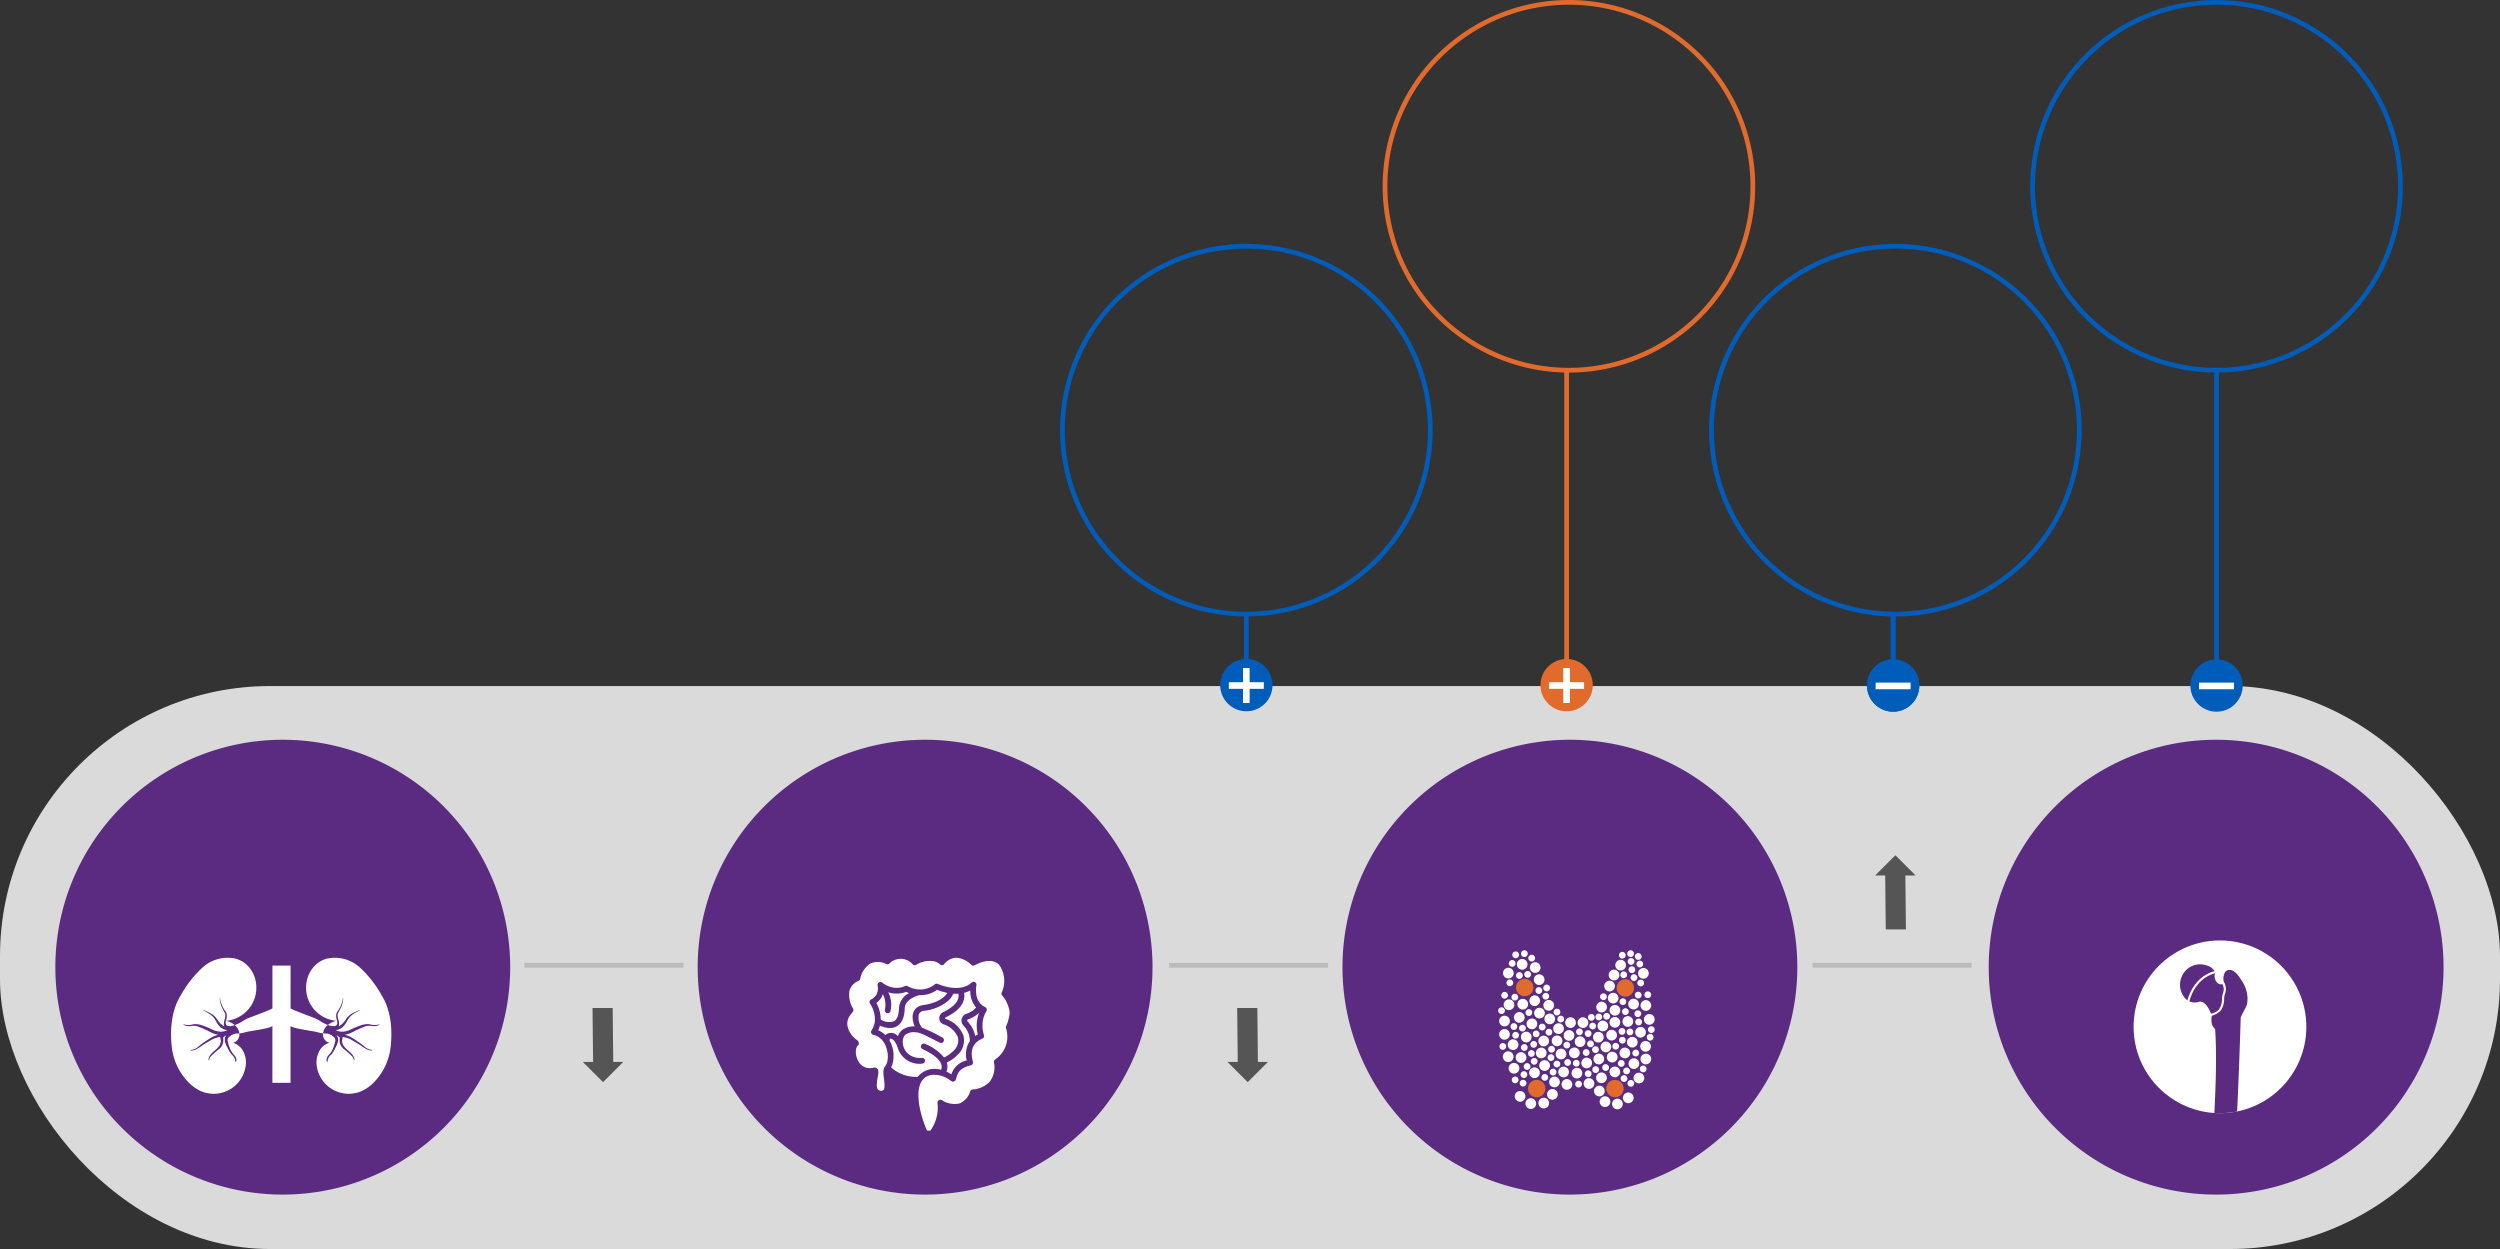 <svg xmlns="http://www.w3.org/2000/svg" width="479.296" height="239.458" viewBox="0 0 479.296 239.458">
    <rect x="0" y="0" width="479.296" height="239.458" fill="#333333" stroke="none"/>
    <defs>
        <clipPath id="clip-path">
            <circle id="Ellipse_21" cx="16.557" cy="16.557" r="16.557" class="cls-1" transform="translate(755.224 4734.247)"/>
        </clipPath>
        <style>
            .cls-1{fill:#fff}.cls-3{fill:#5b2b82}.cls-13,.cls-4,.cls-5,.cls-9{fill:none;stroke-miterlimit:10}.cls-4{stroke:#005cb9}.cls-13,.cls-4,.cls-5{stroke-width:.908px}.cls-5{stroke:#e16a2d}.cls-6{fill:#005cb9}.cls-7{fill:#e16a2d}.cls-9{stroke:#fff;stroke-width:.351px}.cls-11{fill:#606669}.cls-12{fill:#555}.cls-13{stroke:#bbb}
        </style>
    </defs>
    <g id="Art" transform="translate(-15.762 -4.245)">
        <rect id="Rectangle_44" width="479.296" height="107.93" fill="#dadada" rx="51.778" transform="translate(15.762 135.772)"/>
        <path id="Path_630" d="M771.045 4782.969a43.6 43.6 0 1 0-43.6-43.6 43.6 43.6 0 0 0 43.6 43.6" class="cls-3" transform="translate(-330.409 -4549.699)"/>
        <path id="Path_631" d="M771.124 4624.92a35.261 35.261 0 1 0-35.262-35.261 35.261 35.261 0 0 0 35.262 35.261" class="cls-4" transform="translate(-330.409 -4549.699)"/>
        <path id="Line_30" d="M0 0L0 60.842" class="cls-4" transform="translate(440.715 74.93)"/>
        <path id="Path_632" d="M585.12 4671.679a35.262 35.262 0 1 0-35.262-35.262 35.263 35.263 0 0 0 35.262 35.262" class="cls-4" transform="translate(-330.409 -4549.699)"/>
        <path id="Line_31" d="M0 14.244L0 0" class="cls-4" transform="translate(254.711 121.93)"/>
        <path id="Path_633" d="M709.553 4671.679a35.262 35.262 0 1 0-35.262-35.262 35.263 35.263 0 0 0 35.262 35.262" class="cls-4" transform="translate(-330.409 -4549.699)"/>
        <path id="Path_634" d="M646.966 4624.92a35.261 35.261 0 1 0-35.262-35.261 35.262 35.262 0 0 0 35.262 35.261" class="cls-5" transform="translate(-330.409 -4549.699)"/>
        <g id="Group_128" transform="translate(-330.409 -4549.699)">
            <circle id="Ellipse_18" cx="5.017" cy="5.017" r="5.017" class="cls-6" transform="translate(580.103 4680.277)"/>
        </g>
        <path id="Rectangle_45" d="M0 0H6.707V1.271H0z" class="cls-1" transform="translate(251.35 135.037)"/>
        <path id="Rectangle_46" d="M0 0H6.707V1.271H0z" class="cls-1" transform="rotate(-90 196.547 -57.521)"/>
        <g id="Group_130" transform="translate(-330.409 -4549.699)">
            <path id="Line_32" d="M0 60.921L0 0" class="cls-5" transform="translate(646.518 4624.952)"/>
            <g id="Group_129">
                <circle id="Ellipse_19" cx="5.017" cy="5.017" r="5.017" class="cls-7" transform="translate(641.505 4680.277)"/>
            </g>
            <path id="Rectangle_47" d="M0 0H6.707V1.271H0z" class="cls-1" transform="translate(643.161 4684.736)"/>
            <path id="Rectangle_48" d="M0 0H6.707V1.271H0z" class="cls-1" transform="rotate(-90 2667.302 2021.423)"/>
        </g>
        <path id="Path_636" d="M400.383 4782.969a43.6 43.6 0 1 0-43.6-43.6 43.6 43.6 0 0 0 43.6 43.6" class="cls-3" transform="translate(-330.409 -4549.699)"/>
        <g id="Group_131" transform="translate(-330.409 -4549.699)">
            <path id="Path_637" d="M409.337 4753.87a1.622 1.622 0 0 1-1.234-1.444 2.316 2.316 0 0 1 .746-1.825 4.16 4.16 0 0 1 1.781-.95 6.364 6.364 0 0 1-5.512-8.16 5.788 5.788 0 0 1 1.3-2.3 5.294 5.294 0 0 1 2.3-1.432 7.141 7.141 0 0 1 6.421 1.649 21.1 21.1 0 0 1 4.235 5.415c1.775 2.869 2.071 6.627 1.672 9.977a11.488 11.488 0 0 1-2.916 6.358 8.042 8.042 0 0 1-2.53 1.921 6.181 6.181 0 0 1-8.647-4.448 4.661 4.661 0 0 1 .279-2.849 3.223 3.223 0 0 1 2.105-1.912z" class="cls-1"/>
            <path id="Path_638" d="M390.832 4753.87a1.621 1.621 0 0 0 1.233-1.444 2.316 2.316 0 0 0-.746-1.825 4.16 4.16 0 0 0-1.781-.95 6.366 6.366 0 0 0 5.513-8.16 5.8 5.8 0 0 0-1.3-2.3 5.291 5.291 0 0 0-2.3-1.432 7.143 7.143 0 0 0-6.422 1.649 21.1 21.1 0 0 0-4.235 5.415c-1.775 2.869-2.07 6.627-1.672 9.977a11.5 11.5 0 0 0 2.916 6.358 8.042 8.042 0 0 0 2.53 1.921 6.18 6.18 0 0 0 8.647-4.448 4.661 4.661 0 0 0-.279-2.849 3.223 3.223 0 0 0-2.104-1.912z" class="cls-1"/>
            <path id="Path_639" d="M418.839 4750.35a3.279 3.279 0 0 1-1.834-.046 3.8 3.8 0 0 0-1.743.255 17.629 17.629 0 0 0-1.765.717 3.913 3.913 0 0 1-1.782.466 3.343 3.343 0 0 1-1.19-.278 2.825 2.825 0 0 0 1.315-.578 4.473 4.473 0 0 0 .906-1.268 3.589 3.589 0 0 1 1.1-1.224c.41-.281.859-.5 1.274-.768a.036.036 0 0 0-.036-.062c-.5.256-1.03.465-1.519.748a3.473 3.473 0 0 0-1.093 1.075 4.317 4.317 0 0 1-1.051 1.157 1.844 1.844 0 0 1-.341.178.665.665 0 0 0 .1-.26 2.752 2.752 0 0 0-.158-1.1 2.762 2.762 0 0 1-.123-.875 1.14 1.14 0 0 1 .167-.452c.1-.184.18-.375.277-.559a4.485 4.485 0 0 0 .631-2.243.025.025 0 0 0-.049 0 5.2 5.2 0 0 1-.522 1.743 6.718 6.718 0 0 1-.408.692 2.208 2.208 0 0 0-.348.646 2.463 2.463 0 0 0 .1 1.176c.075.316.188.722-.056.988-.276.3-.859.2-1.2.115a6.106 6.106 0 0 1-1.414-.587c-.416-.226-.81-.492-1.229-.714-.441-.235-4.366-1.606-4.971-2.025v-8.2H398.4v8.2c-.605.419-4.529 1.79-4.971 2.025-.418.222-.812.488-1.229.714a6.1 6.1 0 0 1-1.413.587c-.343.086-.926.187-1.2-.115-.243-.266-.131-.672-.056-.988a2.477 2.477 0 0 0 .1-1.176 2.187 2.187 0 0 0-.349-.646 6.9 6.9 0 0 1-.408-.692 5.2 5.2 0 0 1-.521-1.743c0-.03-.049-.032-.05 0a4.5 4.5 0 0 0 .631 2.243c.1.184.18.375.278.559a1.123 1.123 0 0 1 .166.452 2.761 2.761 0 0 1-.123.875 2.77 2.77 0 0 0-.157 1.1.636.636 0 0 0 .1.26 1.887 1.887 0 0 1-.342-.178 4.335 4.335 0 0 1-1.051-1.157 3.462 3.462 0 0 0-1.093-1.075c-.488-.283-1.016-.492-1.519-.748a.036.036 0 0 0-.035.062c.414.273.864.487 1.273.768a3.6 3.6 0 0 1 1.1 1.224 4.489 4.489 0 0 0 .9 1.268 2.83 2.83 0 0 0 1.315.578 3.338 3.338 0 0 1-1.189.278 3.914 3.914 0 0 1-1.783-.466 17.53 17.53 0 0 0-1.765-.717 3.8 3.8 0 0 0-1.742-.255 3.283 3.283 0 0 1-1.835.046c-.062-.029-.116.059-.054.093a2.13 2.13 0 0 0 1.118.229c.3-.014.607-.072.911-.064a2.447 2.447 0 0 1 .841.185c.6.23 1.185.481 1.759.764a7.45 7.45 0 0 0 1.741.727c.1.019.194.035.292.047a5.638 5.638 0 0 0-.981.334 13.365 13.365 0 0 0-1.458.906 11.838 11.838 0 0 0-1.306.96 2.552 2.552 0 0 1-1.489.7c-.083 0-.084.132 0 .129a2.339 2.339 0 0 0 .9-.2 9.673 9.673 0 0 0 1.306-.826c.481-.32.99-.6 1.484-.9a4.662 4.662 0 0 1 1.63-.634c.1-.018.2-.039.3-.061-.057.263.086.516.079.8-.04 1.639-2.256 2-2.362 3.6-.005.077.124.1.136.018a1.352 1.352 0 0 1 .235-.594 13.4 13.4 0 0 1 1.714-1.528 2.216 2.216 0 0 0 .718-2.129v-.006a2.256 2.256 0 0 1 .16-.17 1.581 1.581 0 0 1 .454-.29 1.282 1.282 0 0 0-.179.295c-.338.792.188 1.658.542 2.355a4.32 4.32 0 0 0 .724 1.1 1.621 1.621 0 0 1 .633 1.217.1.1 0 0 0 .194.026 1.331 1.331 0 0 0-.364-1.169 4.733 4.733 0 0 1-.76-1.078 7.847 7.847 0 0 1-.48-1.431.974.974 0 0 1 .053-.817 2.683 2.683 0 0 1 1.435-.838 5.515 5.515 0 0 0 1.761-.233c.752-.25 4.538-.676 5.174-1.153l.1-.074v10.9h3.477v-10.9l.1.074c.637.477 4.423.9 5.174 1.153a5.521 5.521 0 0 0 1.762.233 2.69 2.69 0 0 1 1.435.838.974.974 0 0 1 .052.817 7.919 7.919 0 0 1-.479 1.431 4.737 4.737 0 0 1-.761 1.078 1.333 1.333 0 0 0-.363 1.169.1.1 0 0 0 .193-.026 1.622 1.622 0 0 1 .634-1.217 4.316 4.316 0 0 0 .723-1.1c.355-.7.881-1.563.542-2.355a1.244 1.244 0 0 0-.178-.295 1.576 1.576 0 0 1 .453.29 2.072 2.072 0 0 1 .16.17v.006a2.213 2.213 0 0 0 .717 2.129 13.327 13.327 0 0 1 1.714 1.528 1.353 1.353 0 0 1 .236.594c.011.078.141.059.136-.018-.107-1.6-2.322-1.965-2.363-3.6-.007-.279.136-.532.08-.8.1.022.2.043.3.061a4.658 4.658 0 0 1 1.629.634c.495.3 1 .584 1.484.9a9.749 9.749 0 0 0 1.307.826 2.339 2.339 0 0 0 .9.2c.084 0 .082-.124 0-.129a2.558 2.558 0 0 1-1.49-.7 11.829 11.829 0 0 0-1.305-.96 13.475 13.475 0 0 0-1.459-.906 5.628 5.628 0 0 0-.98-.334c.1-.012.2-.028.291-.047a7.44 7.44 0 0 0 1.742-.727c.574-.283 1.162-.534 1.759-.764a2.442 2.442 0 0 1 .841-.185c.3-.008.607.05.91.064a2.128 2.128 0 0 0 1.118-.229c.072-.034.016-.122-.045-.093z" class="cls-1"/>
            <path id="Path_640" d="M414.265 4751.557c.574-.283 1.162-.534 1.759-.764a2.442 2.442 0 0 1 .841-.185c.3-.008.607.049.91.064a2.128 2.128 0 0 0 1.118-.229c.063-.034.008-.122-.054-.093a3.279 3.279 0 0 1-1.834-.046 3.8 3.8 0 0 0-1.743.255 17.629 17.629 0 0 0-1.765.717 3.913 3.913 0 0 1-1.782.466 3.343 3.343 0 0 1-1.19-.278 2.825 2.825 0 0 0 1.315-.578 4.473 4.473 0 0 0 .906-1.268 3.589 3.589 0 0 1 1.1-1.224c.41-.281.859-.5 1.274-.768a.036.036 0 0 0-.036-.062c-.5.256-1.03.465-1.519.748a3.473 3.473 0 0 0-1.093 1.075 4.317 4.317 0 0 1-1.051 1.157 1.844 1.844 0 0 1-.341.178.665.665 0 0 0 .1-.26 2.752 2.752 0 0 0-.158-1.1 2.762 2.762 0 0 1-.123-.875 1.14 1.14 0 0 1 .167-.452c.1-.184.18-.375.277-.559a4.485 4.485 0 0 0 .631-2.243.025.025 0 0 0-.049 0 5.2 5.2 0 0 1-.522 1.743 6.718 6.718 0 0 1-.408.692 2.208 2.208 0 0 0-.348.646 2.463 2.463 0 0 0 .1 1.176c.075.316.188.722-.056.988-.276.3-.859.2-1.2.115-.155-.039-.305-.089-.454-.143-.062.051-.128.1-.186.153a2.416 2.416 0 0 0-.739 1.454c.262.026.527.036.8.038a2.69 2.69 0 0 1 1.435.838.974.974 0 0 1 .052.817 7.919 7.919 0 0 1-.479 1.431 4.737 4.737 0 0 1-.761 1.078 1.333 1.333 0 0 0-.363 1.169.1.1 0 0 0 .193-.026 1.622 1.622 0 0 1 .634-1.217 4.316 4.316 0 0 0 .723-1.1c.355-.7.881-1.563.542-2.355a1.244 1.244 0 0 0-.178-.295 1.576 1.576 0 0 1 .453.29 2.072 2.072 0 0 1 .16.17v.006a2.213 2.213 0 0 0 .717 2.129 13.327 13.327 0 0 1 1.714 1.528 1.353 1.353 0 0 1 .236.594c.011.078.141.059.136-.018-.107-1.6-2.322-1.965-2.363-3.6-.007-.279.136-.532.08-.8.1.022.2.043.3.061a4.658 4.658 0 0 1 1.629.634c.495.3 1 .584 1.484.9a9.749 9.749 0 0 0 1.307.826 2.339 2.339 0 0 0 .9.2c.084 0 .082-.124 0-.129a2.558 2.558 0 0 1-1.49-.7 11.829 11.829 0 0 0-1.305-.96 13.475 13.475 0 0 0-1.459-.906 5.628 5.628 0 0 0-.98-.334c.1-.012.2-.028.291-.047a7.44 7.44 0 0 0 1.745-.722z" class="cls-3"/>
            <path id="Path_641" d="M390.358 4755.179a7.847 7.847 0 0 1-.48-1.431.974.974 0 0 1 .053-.817 2.683 2.683 0 0 1 1.435-.838c.235 0 .465-.011.693-.03a2.417 2.417 0 0 0-.74-1.462c-.047-.046-.1-.083-.152-.125-.126.043-.253.083-.382.115-.343.086-.926.187-1.2-.115-.243-.266-.131-.672-.056-.988a2.477 2.477 0 0 0 .1-1.176 2.187 2.187 0 0 0-.349-.646 6.9 6.9 0 0 1-.408-.692 5.2 5.2 0 0 1-.521-1.743c0-.03-.049-.032-.05 0a4.5 4.5 0 0 0 .631 2.243c.1.184.18.375.278.559a1.123 1.123 0 0 1 .166.452 2.761 2.761 0 0 1-.123.875 2.77 2.77 0 0 0-.157 1.1.636.636 0 0 0 .1.26 1.887 1.887 0 0 1-.342-.178 4.335 4.335 0 0 1-1.051-1.157 3.462 3.462 0 0 0-1.093-1.075c-.488-.283-1.016-.492-1.519-.748a.036.036 0 0 0-.035.062c.414.273.864.487 1.273.768a3.6 3.6 0 0 1 1.1 1.224 4.489 4.489 0 0 0 .9 1.268 2.83 2.83 0 0 0 1.315.578 3.338 3.338 0 0 1-1.189.278 3.914 3.914 0 0 1-1.783-.466 17.53 17.53 0 0 0-1.765-.717 3.8 3.8 0 0 0-1.742-.255 3.283 3.283 0 0 1-1.835.046c-.062-.029-.116.059-.054.093a2.13 2.13 0 0 0 1.118.229c.3-.015.607-.072.911-.064a2.447 2.447 0 0 1 .841.185c.6.23 1.185.481 1.759.764a7.45 7.45 0 0 0 1.741.727c.1.019.194.035.292.047a5.638 5.638 0 0 0-.981.334 13.365 13.365 0 0 0-1.458.906 11.838 11.838 0 0 0-1.306.96 2.552 2.552 0 0 1-1.489.7c-.083 0-.084.132 0 .129a2.339 2.339 0 0 0 .9-.2 9.673 9.673 0 0 0 1.306-.826c.481-.32.989-.6 1.484-.9a4.662 4.662 0 0 1 1.63-.634c.1-.018.2-.039.3-.061-.057.263.086.516.079.8-.04 1.639-2.256 2-2.362 3.6-.005.077.124.1.136.018a1.352 1.352 0 0 1 .235-.594 13.4 13.4 0 0 1 1.714-1.528 2.216 2.216 0 0 0 .718-2.129v-.006a2.256 2.256 0 0 1 .16-.17 1.581 1.581 0 0 1 .454-.29 1.282 1.282 0 0 0-.179.295c-.338.792.188 1.658.542 2.355a4.32 4.32 0 0 0 .724 1.1 1.621 1.621 0 0 1 .633 1.217.1.1 0 0 0 .194.026 1.331 1.331 0 0 0-.364-1.169 4.733 4.733 0 0 1-.75-1.083z" class="cls-3"/>
        </g>
        <path id="Path_642" d="M647.151 4782.969a43.6 43.6 0 1 0-43.6-43.6 43.6 43.6 0 0 0 43.6 43.6" class="cls-3" transform="translate(-330.409 -4549.699)"/>
        <g id="Group_133" transform="translate(-330.409 -4549.699)">
            <path id="Path_643" d="M640.493 4740.466a1.024 1.024 0 1 0-1.024-1.024 1.024 1.024 0 0 0 1.024 1.024" class="cls-1"/>
            <path id="Path_644" d="M638 4739.849a1.024 1.024 0 1 0-1.024-1.024 1.025 1.025 0 0 0 1.024 1.024" class="cls-1"/>
            <path id="Path_645" d="M653.582 4745.683a.646.646 0 1 0-.647-.647.647.647 0 0 0 .647.647" class="cls-1"/>
            <path id="Path_646" d="M657.313 4746.636a.647.647 0 1 0-.647-.647.648.648 0 0 0 .647.647" class="cls-1"/>
            <path id="Path_647" d="M635.352 4741.532a1.024 1.024 0 1 0-1.024-1.024 1.025 1.025 0 0 0 1.024 1.024" class="cls-1"/>
            <path id="Path_648" d="M641.256 4742.786a1.024 1.024 0 1 0-1.024-1.024 1.024 1.024 0 0 0 1.024 1.024" class="cls-1"/>
            <path id="Path_649" d="M635.473 4747.592a1.024 1.024 0 1 0-1.024-1.024 1.023 1.023 0 0 0 1.024 1.024" class="cls-1"/>
            <path id="Path_650" d="M634.618 4750.723a1.024 1.024 0 1 0-1.024-1.024 1.024 1.024 0 0 0 1.024 1.024" class="cls-1"/>
            <path id="Path_651" d="M634.608 4753.273a1.024 1.024 0 1 0-1.024-1.024 1.024 1.024 0 0 0 1.024 1.024" class="cls-1"/>
            <path id="Path_652" d="M636.255 4755.25a1.024 1.024 0 1 0-1.024-1.024 1.023 1.023 0 0 0 1.024 1.024" class="cls-1"/>
            <path id="Path_653" d="M635.32 4757.553a1.024 1.024 0 1 0-1.024-1.024 1.025 1.025 0 0 0 1.024 1.024" class="cls-1"/>
            <path id="Path_654" d="M636.431 4759.776a1.024 1.024 0 1 0-1.024-1.024 1.024 1.024 0 0 0 1.024 1.024" class="cls-1"/>
            <path id="Path_655" d="M656.261 4766.621a1.024 1.024 0 1 0-1.024-1.024 1.023 1.023 0 0 0 1.024 1.024" class="cls-1"/>
            <path id="Path_656" d="M658.343 4765.446a1.024 1.024 0 1 0-1.024-1.024 1.023 1.023 0 0 0 1.024 1.024" class="cls-1"/>
            <path id="Path_657" d="M653.88 4766.174a1.024 1.024 0 1 0-1.024-1.024 1.024 1.024 0 0 0 1.024 1.024" class="cls-1"/>
            <path id="Path_658" d="M642.136 4766.45a1.024 1.024 0 1 0-1.024-1.024 1.023 1.023 0 0 0 1.024 1.024" class="cls-1"/>
            <path id="Path_659" d="M639.715 4766.543a1.024 1.024 0 1 0-1.083-.962 1.024 1.024 0 0 0 1.083.962" class="cls-1"/>
            <path id="Path_660" d="M640.785 4764.31a1.664 1.664 0 1 0-1.664-1.664 1.664 1.664 0 0 0 1.664 1.664" class="cls-7"/>
            <path id="Path_661" d="M637.6 4765.163a1.025 1.025 0 1 0-1.024-1.025 1.024 1.024 0 0 0 1.024 1.025" class="cls-1"/>
            <path id="Path_662" d="M643.8 4764.777a1.024 1.024 0 1 0-1.024-1.024 1.023 1.023 0 0 0 1.024 1.024" class="cls-1"/>
            <path id="Path_663" d="M644.194 4762.4a1.024 1.024 0 1 0-1.024-1.024 1.024 1.024 0 0 0 1.024 1.024" class="cls-1"/>
            <path id="Path_664" d="M643.092 4747.71a1.024 1.024 0 1 0-1.024-1.024 1.023 1.023 0 0 0 1.024 1.024" class="cls-1"/>
            <path id="Path_665" d="M638.113 4747.49a1.024 1.024 0 1 0-1.024-1.024 1.024 1.024 0 0 0 1.024 1.024" class="cls-1"/>
            <path id="Path_666" d="M647.273 4751.025a1.024 1.024 0 1 0-1.024-1.024 1.024 1.024 0 0 0 1.024 1.024" class="cls-1"/>
            <path id="Path_667" d="M649.651 4751.025a1.024 1.024 0 1 0-1.024-1.024 1.024 1.024 0 0 0 1.024 1.024" class="cls-1"/>
            <path id="Path_668" d="M653.229 4748.042a1.024 1.024 0 1 0-1.024-1.024 1.025 1.025 0 0 0 1.024 1.024" class="cls-1"/>
            <path id="Path_669" d="M656.879 4740.006a1.024 1.024 0 1 0-1.024-1.024 1.024 1.024 0 0 0 1.024 1.024" class="cls-1"/>
            <path id="Path_670" d="M661.245 4741.578a1.024 1.024 0 1 0-1.024-1.024 1.024 1.024 0 0 0 1.024 1.024" class="cls-1"/>
            <path id="Path_671" d="M655.609 4741.9a1.024 1.024 0 1 0-1.024-1.024 1.024 1.024 0 0 0 1.024 1.024" class="cls-1"/>
            <path id="Path_672" d="M654.753 4744.017a1.024 1.024 0 1 0-1.024-1.024 1.024 1.024 0 0 0 1.024 1.024" class="cls-1"/>
            <path id="Path_673" d="M655.448 4746.327a1.024 1.024 0 1 0-1.024-1.024 1.025 1.025 0 0 0 1.024 1.024" class="cls-1"/>
            <path id="Path_674" d="M638.337 4760.607a.646.646 0 1 0-.647-.647.647.647 0 0 0 .647.647" class="cls-1"/>
            <path id="Path_675" d="M638.174 4762.258a.646.646 0 1 0-.647-.647.646.646 0 0 0 .647.647" class="cls-1"/>
            <path id="Path_676" d="M636.654 4761.623a.646.646 0 1 0-.647-.647.646.646 0 0 0 .647.647" class="cls-1"/>
            <path id="Path_677" d="M638.482 4744.938a1.664 1.664 0 1 0-1.663-1.663 1.663 1.663 0 0 0 1.663 1.663" class="cls-7"/>
            <path id="Path_678" d="M636.592 4745.762a.646.646 0 1 0-.647-.646.647.647 0 0 0 .647.646" class="cls-1"/>
            <path id="Path_679" d="M634.637 4745.4a.646.646 0 1 0-.647-.647.647.647 0 0 0 .647.647" class="cls-1"/>
            <path id="Path_680" d="M660.55 4739.411a.646.646 0 1 0-.646-.646.647.647 0 0 0 .646.646" class="cls-1"/>
            <path id="Path_681" d="M657.774 4745.018a1.664 1.664 0 1 0-1.663-1.664 1.664 1.664 0 0 0 1.663 1.664" class="cls-7"/>
            <path id="Path_682" d="M659.042 4740.5a.646.646 0 1 0-.647-.647.647.647 0 0 0 .647.647" class="cls-1"/>
            <path id="Path_683" d="M657.472 4741.475a.646.646 0 1 0-.647-.646.646.646 0 0 0 .647.646" class="cls-1"/>
            <path id="Path_684" d="M660.25 4745.366a.646.646 0 1 0-.646-.647.647.647 0 0 0 .646.647" class="cls-1"/>
            <path id="Path_685" d="M662.084 4745.3a.646.646 0 1 0-.647-.646.646.646 0 0 0 .647.646" class="cls-1"/>
            <path id="Path_686" d="M661.715 4747.739a1.024 1.024 0 1 0-1.024-1.024 1.025 1.025 0 0 0 1.024 1.024" class="cls-1"/>
            <path id="Path_687" d="M659.358 4747.47a1.024 1.024 0 1 0-1.024-1.024 1.024 1.024 0 0 0 1.024 1.024" class="cls-1"/>
            <path id="Path_688" d="M640.363 4760.631a1.024 1.024 0 1 0-1.024-1.024 1.023 1.023 0 0 0 1.024 1.024" class="cls-1"/>
            <path id="Path_689" d="M634.29 4755.21a.646.646 0 1 0-.647-.647.647.647 0 0 0 .647.647" class="cls-1"/>
            <path id="Path_690" d="M637.465 4741.611a.646.646 0 1 0-.646-.646.647.647 0 0 0 .646.646" class="cls-1"/>
            <path id="Path_691" d="M635.632 4743.017a.646.646 0 1 0-.647-.647.647.647 0 0 0 .647.647" class="cls-1"/>
            <path id="Path_692" d="M639.053 4741.4a.646.646 0 1 0-.647-.647.647.647 0 0 0 .647.647" class="cls-1"/>
            <path id="Path_693" d="M641.2 4744.492a.646.646 0 1 0-.647-.646.646.646 0 0 0 .647.646" class="cls-1"/>
            <path id="Path_694" d="M642.529 4745.586a.646.646 0 1 0-.647-.647.647.647 0 0 0 .647.647" class="cls-1"/>
            <path id="Path_695" d="M642.689 4744.006a.646.646 0 1 0-.647-.647.647.647 0 0 0 .647.647" class="cls-1"/>
            <path id="Path_696" d="M640.4 4746.823a1.024 1.024 0 1 0-1.024-1.024 1.024 1.024 0 0 0 1.024 1.024" class="cls-1"/>
            <path id="Path_697" d="M641.318 4749.2a1.024 1.024 0 1 0-1.024-1.024 1.024 1.024 0 0 0 1.024 1.024" class="cls-1"/>
            <path id="Path_698" d="M634.042 4748.354a.646.646 0 1 0-.646-.647.647.647 0 0 0 .646.647" class="cls-1"/>
            <path id="Path_699" d="M639.291 4748.72a.647.647 0 1 0-.647-.647.647.647 0 0 0 .647.647" class="cls-1"/>
            <path id="Path_700" d="M637.444 4750.02a1.024 1.024 0 1 0-1.024-1.02 1.023 1.023 0 0 0 1.024 1.024" class="cls-1"/>
            <path id="Path_701" d="M643.285 4750.311a1.024 1.024 0 1 0-1.024-1.024 1.024 1.024 0 0 0 1.024 1.024" class="cls-1"/>
            <path id="Path_702" d="M655.789 4764.3a1.663 1.663 0 1 0-1.663-1.664 1.664 1.664 0 0 0 1.663 1.664" class="cls-7"/>
            <path id="Path_703" d="M639.867 4751.263a1.024 1.024 0 1 0-1.024-1.024 1.024 1.024 0 0 0 1.024 1.024" class="cls-1"/>
            <path id="Path_704" d="M643.132 4752.477a.646.646 0 1 0-.647-.647.647.647 0 0 0 .647.647" class="cls-1"/>
            <path id="Path_705" d="M638.94 4759.06a.646.646 0 1 0-.647-.647.647.647 0 0 0 .647.647" class="cls-1"/>
            <path id="Path_706" d="M640.306 4758.066a.646.646 0 1 0-.647-.647.646.646 0 0 0 .647.647" class="cls-1"/>
            <path id="Path_707" d="M636.751 4753.066a.646.646 0 1 0-.647-.646.646.646 0 0 0 .647.646" class="cls-1"/>
            <path id="Path_708" d="M638.4 4755.416a.646.646 0 1 0-.647-.646.647.647 0 0 0 .647.646" class="cls-1"/>
            <path id="Path_709" d="M640.681 4752.812a.646.646 0 1 0-.647-.646.646.646 0 0 0 .647.646" class="cls-1"/>
            <path id="Path_710" d="M638.053 4751.7a.646.646 0 1 0-.647-.647.647.647 0 0 0 .647.647" class="cls-1"/>
            <path id="Path_711" d="M636.41 4751.4a.646.646 0 1 0-.646-.646.647.647 0 0 0 .646.646" class="cls-1"/>
            <path id="Path_712" d="M641.841 4751.493a.646.646 0 1 0-.647-.647.647.647 0 0 0 .647.647" class="cls-1"/>
            <path id="Path_713" d="M648.981 4752.414a.646.646 0 1 0-.647-.647.647.647 0 0 0 .647.647" class="cls-1"/>
            <path id="Path_714" d="M644.672 4748.621a.646.646 0 1 0-.647-.647.647.647 0 0 0 .647.647" class="cls-1"/>
            <path id="Path_715" d="M645.4 4749.97a.647.647 0 1 0-.646-.647.647.647 0 0 0 .646.647" class="cls-1"/>
            <path id="Path_716" d="M646.555 4754.954a.646.646 0 1 0-.647-.647.646.646 0 0 0 .647.647" class="cls-1"/>
            <path id="Path_717" d="M650.644 4752.749a.646.646 0 1 0-.647-.647.647.647 0 0 0 .647.647" class="cls-1"/>
            <path id="Path_718" d="M648.815 4762.435a.646.646 0 1 0-.647-.647.647.647 0 0 0 .647.647" class="cls-1"/>
            <path id="Path_719" d="M650.658 4760.448a.647.647 0 1 0-.647-.647.647.647 0 0 0 .647.647" class="cls-1"/>
            <path id="Path_720" d="M648.372 4758.433a.646.646 0 1 0-.647-.646.646.646 0 0 0 .647.646" class="cls-1"/>
            <path id="Path_721" d="M650.274 4756.383a.646.646 0 1 0-.647-.647.646.646 0 0 0 .647.647" class="cls-1"/>
            <path id="Path_722" d="M662.761 4751.987a.646.646 0 1 0-.647-.647.647.647 0 0 0 .647.647" class="cls-1"/>
            <path id="Path_723" d="M662.535 4753.446a.646.646 0 1 0-.647-.647.647.647 0 0 0 .647.647" class="cls-1"/>
            <path id="Path_724" d="M657.136 4752.334a.646.646 0 1 0-.646-.646.647.647 0 0 0 .646.646" class="cls-1"/>
            <path id="Path_725" d="M657.523 4761.369a.646.646 0 1 0-.646-.647.647.647 0 0 0 .646.647" class="cls-1"/>
            <path id="Path_726" d="M661.2 4759.525a.646.646 0 1 0-.647-.646.647.647 0 0 0 .647.646" class="cls-1"/>
            <path id="Path_727" d="M656.995 4758.465a.646.646 0 1 0-.646-.647.647.647 0 0 0 .646.647" class="cls-1"/>
            <path id="Path_728" d="M655.93 4755.176a.646.646 0 1 0-.647-.646.645.645 0 0 0 .647.646" class="cls-1"/>
            <path id="Path_729" d="M654 4759.259a.646.646 0 1 0-.647-.647.647.647 0 0 0 .647.647" class="cls-1"/>
            <path id="Path_730" d="M657.216 4754.019a.646.646 0 1 0-.647-.647.647.647 0 0 0 .647.647" class="cls-1"/>
            <path id="Path_731" d="M655.785 4748.661a1.024 1.024 0 1 0-1.024-1.024 1.023 1.023 0 0 0 1.024 1.024" class="cls-1"/>
            <path id="Path_732" d="M657.789 4748.541a.646.646 0 1 0-.647-.647.647.647 0 0 0 .647.647" class="cls-1"/>
            <path id="Path_733" d="M651.517 4751.3a.646.646 0 1 0-.647-.647.646.646 0 0 0 .647.647" class="cls-1"/>
            <path id="Path_734" d="M654.2 4749.437a.646.646 0 1 0-.647-.647.647.647 0 0 0 .647.647" class="cls-1"/>
            <path id="Path_735" d="M651.262 4749.635a.646.646 0 1 0-.647-.647.646.646 0 0 0 .647.647" class="cls-1"/>
            <path id="Path_736" d="M652.691 4749.556a.646.646 0 1 0-.647-.647.647.647 0 0 0 .647.647" class="cls-1"/>
            <path id="Path_737" d="M660.171 4748.938a.646.646 0 1 0-.647-.647.647.647 0 0 0 .647.647" class="cls-1"/>
            <path id="Path_738" d="M655.773 4750.963a1.024 1.024 0 1 0-1.024-1.024 1.024 1.024 0 0 0 1.024 1.024" class="cls-1"/>
            <path id="Path_739" d="M653.463 4751.662a1.024 1.024 0 1 0-1.024-1.024 1.024 1.024 0 0 0 1.024 1.024" class="cls-1"/>
            <path id="Path_740" d="M658.254 4750.8a1.024 1.024 0 1 0-1.024-1.024 1.024 1.024 0 0 0 1.024 1.024" class="cls-1"/>
            <path id="Path_741" d="M638.78 4753.79a1.024 1.024 0 1 0-1.024-1.024 1.025 1.025 0 0 0 1.024 1.024" class="cls-1"/>
            <path id="Path_742" d="M637.781 4757.712a1.024 1.024 0 1 0-1.024-1.024 1.024 1.024 0 0 0 1.024 1.024" class="cls-1"/>
            <path id="Path_743" d="M642.338 4761.147a.646.646 0 1 0-.647-.647.647.647 0 0 0 .647.647" class="cls-1"/>
            <path id="Path_744" d="M643.926 4760.13a.646.646 0 1 0-.647-.646.647.647 0 0 0 .647.646" class="cls-1"/>
            <path id="Path_745" d="M640.212 4754.813a.646.646 0 1 0-.647-.647.647.647 0 0 0 .647.647" class="cls-1"/>
            <path id="Path_746" d="M639.769 4756.56a.646.646 0 1 0-.646-.647.647.647 0 0 0 .646.647" class="cls-1"/>
            <path id="Path_747" d="M642.3 4759.252a1.024 1.024 0 1 0-1.024-1.024 1.025 1.025 0 0 0 1.024 1.024" class="cls-1"/>
            <path id="Path_748" d="M642.128 4754.552a1.024 1.024 0 1 0-1.025-1.024 1.025 1.025 0 0 0 1.025 1.024" class="cls-1"/>
            <path id="Path_749" d="M636.084 4739.292a.646.646 0 1 0-.647-.647.647.647 0 0 0 .647.647" class="cls-1"/>
            <path id="Path_750" d="M662.374 4750.408a1.024 1.024 0 1 0-1.024-1.024 1.024 1.024 0 0 0 1.024 1.024" class="cls-1"/>
            <path id="Path_751" d="M658.663 4752.431a.646.646 0 1 0-.647-.647.647.647 0 0 0 .647.647" class="cls-1"/>
            <path id="Path_752" d="M660.33 4750.526a.646.646 0 1 0-.647-.647.646.646 0 0 0 .647.647" class="cls-1"/>
            <path id="Path_753" d="M644.658 4758.591a.646.646 0 1 0-.647-.647.647.647 0 0 0 .647.647" class="cls-1"/>
            <path id="Path_754" d="M646.576 4762.872a1.024 1.024 0 1 0-1.024-1.024 1.025 1.025 0 0 0 1.024 1.024" class="cls-1"/>
            <path id="Path_755" d="M645.941 4760.49a1.024 1.024 0 1 0-1.024-1.024 1.024 1.024 0 0 0 1.024 1.024" class="cls-1"/>
            <path id="Path_756" d="M646.981 4753.486a1.024 1.024 0 1 0-1.024-1.024 1.024 1.024 0 0 0 1.024 1.024" class="cls-1"/>
            <path id="Path_757" d="M660.691 4752.869a1.024 1.024 0 1 0-1.024-1.024 1.024 1.024 0 0 0 1.024 1.024" class="cls-1"/>
            <path id="Path_758" d="M660.383 4761.645a1.024 1.024 0 1 0-1.024-1.024 1.024 1.024 0 0 0 1.024 1.024" class="cls-1"/>
            <path id="Path_759" d="M659.419 4758.885a1.024 1.024 0 1 0-1.024-1.024 1.024 1.024 0 0 0 1.024 1.024" class="cls-1"/>
            <path id="Path_760" d="M661.706 4758a1.024 1.024 0 1 0-1.024-1.024 1.025 1.025 0 0 0 1.024 1.024" class="cls-1"/>
            <path id="Path_761" d="M661.66 4755.568a1.024 1.024 0 1 0-1.024-1.024 1.023 1.023 0 0 0 1.024 1.024" class="cls-1"/>
            <path id="Path_762" d="M659.119 4754.774a1.024 1.024 0 1 0-1.024-1.024 1.023 1.023 0 0 0 1.024 1.024" class="cls-1"/>
            <path id="Path_763" d="M654.047 4755.691a1.024 1.024 0 1 0-1.024-1.024 1.024 1.024 0 0 0 1.024 1.024" class="cls-1"/>
            <path id="Path_764" d="M644.689 4754.518a1.024 1.024 0 1 0-1.024-1.024 1.024 1.024 0 0 0 1.024 1.024" class="cls-1"/>
            <path id="Path_765" d="M644.97 4752.176a1.024 1.024 0 1 0-1.024-1.024 1.023 1.023 0 0 0 1.024 1.024" class="cls-1"/>
            <path id="Path_766" d="M649.1 4754.677a1.024 1.024 0 1 0-1.024-1.024 1.024 1.024 0 0 0 1.024 1.024" class="cls-1"/>
            <path id="Path_767" d="M648.495 4760.711a1.024 1.024 0 1 0-1.024-1.024 1.024 1.024 0 0 0 1.024 1.024" class="cls-1"/>
            <path id="Path_768" d="M641.653 4756.838a1.024 1.024 0 1 0-1.024-1.024 1.023 1.023 0 0 0 1.024 1.024" class="cls-1"/>
            <path id="Path_769" d="M650.811 4762.7a1.024 1.024 0 1 0-1.024-1.024 1.024 1.024 0 0 0 1.024 1.024" class="cls-1"/>
            <path id="Path_770" d="M643.63 4755.748a.646.646 0 1 0-.647-.647.647.647 0 0 0 .647.647" class="cls-1"/>
            <path id="Path_771" d="M643.515 4757.354a.646.646 0 1 0-.647-.647.647.647 0 0 0 .647.647" class="cls-1"/>
            <path id="Path_772" d="M655.15 4753.424a1.024 1.024 0 1 0-1.024-1.024 1.023 1.023 0 0 0 1.024 1.024" class="cls-1"/>
            <path id="Path_773" d="M652.609 4753.821a1.024 1.024 0 1 0-1.024-1.024 1.023 1.023 0 0 0 1.024 1.024" class="cls-1"/>
            <path id="Path_774" d="M657.69 4756.838a1.024 1.024 0 1 0-1.024-1.024 1.023 1.023 0 0 0 1.024 1.024" class="cls-1"/>
            <path id="Path_775" d="M652.691 4758a1.024 1.024 0 1 0-1.024-1.024 1.024 1.024 0 0 0 1.024 1.024" class="cls-1"/>
            <path id="Path_776" d="M645.447 4757.043a1.024 1.024 0 1 0-1.024-1.024 1.025 1.025 0 0 0 1.024 1.024" class="cls-1"/>
            <path id="Path_777" d="M652.093 4759.656a.646.646 0 1 0-.647-.647.647.647 0 0 0 .647.647" class="cls-1"/>
            <path id="Path_778" d="M658.834 4762.293a.646.646 0 1 0-.647-.647.647.647 0 0 0 .647.647" class="cls-1"/>
            <path id="Path_779" d="M651.1 4754.716a.646.646 0 1 0-.647-.647.647.647 0 0 0 .647.647" class="cls-1"/>
            <path id="Path_780" d="M652.055 4755.828a.646.646 0 1 0-.646-.647.647.647 0 0 0 .646.647" class="cls-1"/>
            <path id="Path_781" d="M648.005 4756.82a1.024 1.024 0 1 0-1.024-1.024 1.024 1.024 0 0 0 1.024 1.024" class="cls-1"/>
            <path id="Path_782" d="M646.72 4758.288a.646.646 0 1 0-.646-.646.647.647 0 0 0 .646.646" class="cls-1"/>
            <path id="Path_783" d="M652.8 4764.142a1.024 1.024 0 1 0-1.024-1.024 1.024 1.024 0 0 0 1.024 1.024" class="cls-1"/>
            <path id="Path_784" d="M650.369 4758.758a1.024 1.024 0 1 0-1.024-1.024 1.025 1.025 0 0 0 1.024 1.024" class="cls-1"/>
            <path id="Path_785" d="M653.2 4761.6a1.024 1.024 0 1 0-1.024-1.024 1.024 1.024 0 0 0 1.024 1.024" class="cls-1"/>
            <path id="Path_786" d="M655.767 4760.473a1.024 1.024 0 1 0-1.024-1.024 1.024 1.024 0 0 0 1.024 1.024" class="cls-1"/>
            <path id="Path_787" d="M655.259 4757.634a1.024 1.024 0 1 0-1.024-1.024 1.023 1.023 0 0 0 1.024 1.024" class="cls-1"/>
            <path id="Path_788" d="M659.774 4756.48a.646.646 0 1 0-.647-.646.647.647 0 0 0 .647.646" class="cls-1"/>
            <path id="Path_789" d="M658.02 4759.908a.646.646 0 1 0-.647-.647.646.646 0 0 0 .647.647" class="cls-1"/>
            <path id="Path_790" d="M659.439 4742.013a.646.646 0 1 0-.647-.646.647.647 0 0 0 .647.646" class="cls-1"/>
            <path id="Path_791" d="M660.722 4743.052a.646.646 0 1 0-.647-.646.646.646 0 0 0 .647.646" class="cls-1"/>
            <path id="Path_792" d="M658.883 4738.917a.646.646 0 1 0-.647-.647.647.647 0 0 0 .647.647" class="cls-1"/>
            <path id="Path_793" d="M639.829 4738.282a.647.647 0 1 0-.647-.647.647.647 0 0 0 .647.647" class="cls-1"/>
            <path id="Path_794" d="M636.751 4737.647a.646.646 0 1 0-.647-.647.646.646 0 0 0 .647.647" class="cls-1"/>
            <path id="Path_795" d="M638.42 4737.426a.646.646 0 1 0-.647-.646.646.646 0 0 0 .647.646" class="cls-1"/>
            <path id="Path_796" d="M658.786 4737.426a.646.646 0 1 0-.647-.646.646.646 0 0 0 .647.646" class="cls-1"/>
            <path id="Path_797" d="M657.2 4737.726a.646.646 0 1 0-.647-.646.647.647 0 0 0 .647.646" class="cls-1"/>
            <path id="Path_798" d="M660.253 4737.965a.646.646 0 1 0-.647-.647.647.647 0 0 0 .647.647" class="cls-1"/>
            <g id="Group_132"/>
        </g>
        <g id="Group_136" transform="translate(-330.409 -4549.699)">
            <circle id="Ellipse_20" cx="16.557" cy="16.557" r="16.557" class="cls-1" transform="translate(755.224 4734.247)"/>
            <g id="Group_135" clip-path="url(#clip-path)">
                <g id="Group_134">
                    <path id="Path_801" d="M764.93 4740.347a3.82 3.82 0 0 1 4.4-1.275 2.55 2.55 0 0 1 1.565 1.3 1.809 1.809 0 0 0 .534 2.129 1.311 1.311 0 0 0 1.228.028 2.346 2.346 0 0 1 .225-2.38c1.157-.749 2.121.282 3 1.713a6.38 6.38 0 0 1 1.19 3.519c-.07 1.528-.163 1.224-1.31 3.587-.181 5.734-.374 11.2-.637 16.925-.529 11.043-1.91 23.868.522 31.242.97.779 1.537 1.557 1.423 2.33a2.667 2.667 0 0 1-.05 1.984 3.181 3.181 0 0 1-.591 2.507 4.18 4.18 0 0 1-3.224-.236 3.11 3.11 0 0 0-2.511.35 6.861 6.861 0 0 1-3.772.679 1.386 1.386 0 0 1-.971-.6 27.733 27.733 0 0 1-.5-4.692 2.681 2.681 0 0 1 .406-1.584 5.111 5.111 0 0 0 1.886-1.632c1.6-3.6 1.924-10.313 2.365-18.218.6-10.729 1.217-19.422.749-26.735-.184-.335-.485-.515-.612-.947a3.765 3.765 0 0 1-.024-1.673c-.586-1.546-1.289-2.694-2.317-2.709a2.57 2.57 0 0 1-2.488-.32 3.9 3.9 0 0 1-1.271-2.466 4 4 0 0 1 .785-2.826z" class="cls-3"/>
                    <path id="Path_802" d="M765.638 4800.673a2.106 2.106 0 0 1 .426-.849 2.3 2.3 0 0 1 .767-.463 7.912 7.912 0 0 0 .8-.4 2.956 2.956 0 0 1 .952-.4.911.911 0 0 1 .863.208 1.006 1.006 0 0 1 .108.852 5.865 5.865 0 0 0-.163 1.028 6.512 6.512 0 0 0 .12 1.148 3.953 3.953 0 0 0 .265 1.087.721.721 0 0 0 .687.425 2.761 2.761 0 0 0 1.91-.94 2.464 2.464 0 0 0 .806-1.961c-.114-.623-.755-1.281-.348-1.922a1.845 1.845 0 0 1 2.066-.555 2.661 2.661 0 0 1 1.571 1.272c.068.13.085.3.185.4.051.051.129.037.2.058a.866.866 0 0 0 .188.047" class="cls-11"/>
                    <path id="Path_803" d="M770.441 4803.437a.847.847 0 0 1-.773-.492 3.559 3.559 0 0 1-.252-.978l-.03-.185a6.285 6.285 0 0 1-.116-1.136 4.339 4.339 0 0 1 .121-.826l.045-.224a.889.889 0 0 0-.076-.739.823.823 0 0 0-.759-.17 2.911 2.911 0 0 0-.917.381 7.7 7.7 0 0 1-.808.411 2.236 2.236 0 0 0-.73.438 2.016 2.016 0 0 0-.4.795l-.224-.08a2.2 2.2 0 0 1 .458-.9 2.349 2.349 0 0 1 .8-.488 7.938 7.938 0 0 0 .79-.4 3.082 3.082 0 0 1 .989-.407 1.027 1.027 0 0 1 .97.245 1.091 1.091 0 0 1 .136.965c-.013.079-.031.152-.045.229a4.021 4.021 0 0 0-.114.776 5.973 5.973 0 0 0 .113 1.086l.029.186a3.24 3.24 0 0 0 .23.9.6.6 0 0 0 .581.356 2.643 2.643 0 0 0 1.824-.9 2.333 2.333 0 0 0 .776-1.846 2.674 2.674 0 0 0-.217-.593 1.427 1.427 0 0 1-.112-1.425 1.95 1.95 0 0 1 2.2-.608 2.789 2.789 0 0 1 1.642 1.334 1.2 1.2 0 0 1 .07.175.544.544 0 0 0 .093.192.123.123 0 0 0 .054.01.44.44 0 0 1 .093.02l.038.011a.447.447 0 0 0 .12.029l-.009.254a.6.6 0 0 1-.185-.041l-.032-.01a.179.179 0 0 0-.051-.007.3.3 0 0 1-.192-.078.789.789 0 0 1-.153-.29.815.815 0 0 0-.055-.138 2.522 2.522 0 0 0-1.5-1.214 1.716 1.716 0 0 0-1.935.5c-.233.37-.058.759.129 1.172a2.99 2.99 0 0 1 .236.656 2.583 2.583 0 0 1-.838 2.078 2.908 2.908 0 0 1-1.995.975.042.042 0 0 0-.019 0" class="cls-11"/>
                </g>
            </g>
        </g>
        <path id="Path_804" d="M765.867 4746.128l-.4-.074a8.585 8.585 0 0 1 1.957-3.862 6.642 6.642 0 0 1 3.5-2.1l.064.4a6.381 6.381 0 0 0-3.263 1.971 8.32 8.32 0 0 0-1.858 3.665z" class="cls-1" transform="translate(-330.409 -4549.699)"/>
        <path id="Path_805" d="M769.843 4748.757l-.066-.4c.014 0 1.428-.245 1.893-1a3.655 3.655 0 0 0 .5-1.908c.008-.167.015-.319.034-.453a3.251 3.251 0 0 1 .144-.6 2.978 2.978 0 0 0 .159-.765 2.936 2.936 0 0 0-.286-1.144l.368-.172a2.6 2.6 0 0 1 .147 2.2 2.866 2.866 0 0 0-.13.527c-.016.123-.023.263-.03.417a4.055 4.055 0 0 1-.557 2.1 3.554 3.554 0 0 1-2.176 1.198z" class="cls-1" transform="translate(-330.409 -4549.699)"/>
        <path id="Path_806" d="M461.787 4761.411l3.874-3.874h-1.92l-.107-10.338h-3.865l.108 10.338h-1.962z" class="cls-12" transform="translate(-330.409 -4549.699)"/>
        <path id="Line_33" d="M0 0L30.493 0" class="cls-13" transform="translate(116.3 189.307)"/>
        <path id="Path_807" d="M585.38 4761.411l3.874-3.874h-1.92l-.107-10.338h-3.865l.108 10.338h-1.962z" class="cls-12" transform="translate(-330.409 -4549.699)"/>
        <path id="Line_34" d="M0 0L30.493 0" class="cls-13" transform="translate(239.893 189.307)"/>
        <path id="Path_808" d="M709.553 4717.91l-3.874 3.874h1.92l.107 10.338h3.865l-.108-10.338h1.962z" class="cls-12" transform="translate(-330.409 -4549.699)"/>
        <path id="Line_35" d="M0 0L30.493 0" class="cls-13" transform="translate(363.263 189.307)"/>
        <path id="Path_809" d="M523.528 4782.969a43.6 43.6 0 1 0-43.6-43.6 43.6 43.6 0 0 0 43.6 43.6" class="cls-3" transform="translate(-330.409 -4549.699)"/>
        <path id="Path_810" d="M539.5 4749.41c-.265 1.175-.588 1.251-.462 1.644a5.267 5.267 0 0 1-2.062 6 .553.553 0 0 0-.248.541 4.6 4.6 0 0 1-.8 3.718 4.943 4.943 0 0 1-3.254 1.5.553.553 0 0 0-.5.357 3.543 3.543 0 0 1-2.06 2.331 4.549 4.549 0 0 1-3.361-.622.553.553 0 0 0-.849.543 7.553 7.553 0 0 1-1.358 5.282h-.658c-1.625-3.745-3.053-10.1.953-10.688a5.075 5.075 0 0 1 3.4.983c.312.2.493.393.814.29.869-.28-.083-2.341 3.227-3.092a.552.552 0 0 0 .414-.673c-.522-2.093-.188-3.583 1.82-4.462a.551.551 0 0 0 .3-.67 5.825 5.825 0 0 1-.1-3.284c.321-1.191.738-1.294.626-1.724-.1-.4-.423-.322-.963-.782a3.174 3.174 0 0 1-1.026-2 5.67 5.67 0 0 1 .015-1.766.553.553 0 0 0-.518-.663c-.4-.017-.386.27-1.154.678-1.584.843-3.734.5-5.378-.13-.359-.139-.6-.3-.9-.073a4.534 4.534 0 0 1-3 1 4.956 4.956 0 0 1-2.192-.62c-.5-.315-.82.375-2.357.3a4.48 4.48 0 0 1-2.544-.99.554.554 0 0 0-.9.52 2.547 2.547 0 0 1-.258 1.823 2.272 2.272 0 0 1-.948.855.553.553 0 0 0-.259.805 5.382 5.382 0 0 1 .942 3.309 3.881 3.881 0 0 1-.617 1.794.553.553 0 0 0 .3.884c2.946.7 3.3 4.857 2.289 6.029-.494.57-.329 1.617-.229 2.425.1.775.226 1.836-.1 2.137a.777.777 0 0 1-.963-.025c-.51-.347-.282-1.613-.132-2.451.142-.793.236-1.317-.11-1.644a.7.7 0 0 0-.651-.163c-3.236.769-4.056-3.428-3.007-4.282.293-.239.082-.762-.055-.9a4.837 4.837 0 0 1-1.46-1.508 3.527 3.527 0 0 1-.561-1.748 3.2 3.2 0 0 1 .308-1.233c.125-.206.584-.835.751-1.043a.555.555 0 0 0 .04-.637 5.044 5.044 0 0 1-.658-3.5 2.972 2.972 0 0 1 1.735-1.8.55.55 0 0 0 .311-.4 4.58 4.58 0 0 1 1.873-2.886 3.58 3.58 0 0 1 3.132.07.553.553 0 0 0 .589-.111 3.058 3.058 0 0 1 4.438.137.554.554 0 0 0 .69.132 4.9 4.9 0 0 1 3.431-.683 2.513 2.513 0 0 1 1.116.557.553.553 0 0 0 .817-.016 3.157 3.157 0 0 1 2.354-1.231 4.548 4.548 0 0 1 2.831 1.343.553.553 0 0 0 .683.1c.031-.018 3.138-1.813 4.71-.032a5.3 5.3 0 0 1 .474 5.218.552.552 0 0 0 .076.624 5.3 5.3 0 0 1 1.058 1.777 4.663 4.663 0 0 1 .372 1.47 5.385 5.385 0 0 1-.237 1.356zm-5.617-1.288a6.742 6.742 0 0 0-.246 4.138 5.646 5.646 0 0 0-.5.3 5.5 5.5 0 0 0-1.45-2.756.267.267 0 0 1 .1-.439 5.528 5.528 0 0 0 2.093-1.243zm-1.694-4.277a4.847 4.847 0 0 0 1.119 3.249 4 4 0 0 1-1.893 1.23 1.372 1.372 0 0 0-.53 2.239 4.24 4.24 0 0 1 1.231 2.961 4.657 4.657 0 0 0-.609 3.733 3.912 3.912 0 0 0-2.931 2.648 8.882 8.882 0 0 0-.955-.5 2.44 2.44 0 0 0 .065-1.74 7.849 7.849 0 0 0 2.294-1.707 3.747 3.747 0 0 0 .9-3.475 5.483 5.483 0 0 0-3.435-3.205.142.142 0 0 1-.012-.263c1.036-.518 4.04-2.023 3.578-4.73a5.156 5.156 0 0 0 1.175-.44zm-16.76.708a4.458 4.458 0 0 1 .4 2.956.552.552 0 1 0 1.068.283 5.469 5.469 0 0 0-.425-3.613 5.169 5.169 0 0 0 3.429-.077 5.8 5.8 0 0 0 .558.244 3.476 3.476 0 0 0-1.939 2.9c-.04 1.332-.368 2.173-.976 2.5a3.1 3.1 0 0 1-2.522-.312 6.372 6.372 0 0 0-.836-3.2 3.394 3.394 0 0 0 1.24-1.681zm.484 7.832a4.313 4.313 0 0 0-1.368-.913 4.9 4.9 0 0 0 .323-.892c2.655 1.147 4.658.126 4.761-3.3.053-1.765 2.354-2.433 2.762-2.537a5.587 5.587 0 0 0 3.441-1.028 10.85 10.85 0 0 0 1.96.58c-.886 1.425-2.923 2.109-4.579 2.334-2.089.285-2.513 2.177-1.666 4.1a3.737 3.737 0 0 0-2.4.671 2.624 2.624 0 0 0-.836 1.218 1.636 1.636 0 0 0-2.401-.233zm1.12 6.221a5.837 5.837 0 0 0-.341-5.206c.017-.087.038-.174.064-.261.344-.241.818.291.932.469a4.525 4.525 0 0 1 .547 1.048 4.331 4.331 0 0 0 4.8 3.2.553.553 0 0 0-.061-1.1 3.49 3.49 0 0 1-2.79-.863c-1.244-1.239-1.123-3.052-.377-3.609a2.764 2.764 0 0 1 1.947-.434c1 .107 1.379.369 4.6 2a.553.553 0 0 0 .5-.986 31.038 31.038 0 0 0-3.915-1.885 3.091 3.091 0 0 1-.6-2.6 1.154 1.154 0 0 1 1.019-.649 8.69 8.69 0 0 0 4.471-1.812 4.187 4.187 0 0 0 1.123-1.465 7.537 7.537 0 0 0 .963 0c.234 1.322-.706 2.44-2.978 3.577a1.249 1.249 0 0 0 .151 2.3 4.414 4.414 0 0 1 2.734 2.483 2.678 2.678 0 0 1-.68 2.425 6.829 6.829 0 0 1-1.967 1.449 9.09 9.09 0 0 0-3.664-2.607.553.553 0 1 0-.456 1.007c1.3.588 3.417 1.761 3.633 3.172a1.237 1.237 0 0 1-.121.784 4.183 4.183 0 0 0-4.465 1.357 7.23 7.23 0 0 1-5.072-1.794z" class="cls-1" transform="translate(-330.409 -4549.699)"/>
        <g id="Group_137" transform="translate(-330.409 -4549.699)">
            <circle id="Ellipse_22" cx="5.017" cy="5.017" r="5.017" class="cls-6" transform="translate(704.107 4680.354)"/>
        </g>
        <path id="Rectangle_49" d="M0 0H6.707V1.271H0z" class="cls-1" transform="translate(375.354 135.115)"/>
        <path id="Line_36" d="M0 10.244L0 0" class="cls-4" transform="translate(378.708 121.93)"/>
        <g id="Group_138" transform="translate(-330.409 -4549.699)">
            <circle id="Ellipse_23" cx="5.017" cy="5.017" r="5.017" class="cls-6" transform="translate(704.107 4680.354)"/>
        </g>
        <path id="Rectangle_50" d="M0 0H6.707V1.271H0z" class="cls-1" transform="translate(375.354 135.115)"/>
        <path id="Line_37" d="M0 10.244L0 0" class="cls-4" transform="translate(378.708 121.93)"/>
        <g id="Group_139" transform="translate(-330.409 -4549.699)">
            <circle id="Ellipse_24" cx="5.017" cy="5.017" r="5.017" class="cls-6" transform="translate(766.107 4680.354)"/>
        </g>
        <path id="Rectangle_51" d="M0 0H6.707V1.271H0z" class="cls-1" transform="translate(437.354 135.115)"/>
    </g>
</svg>
